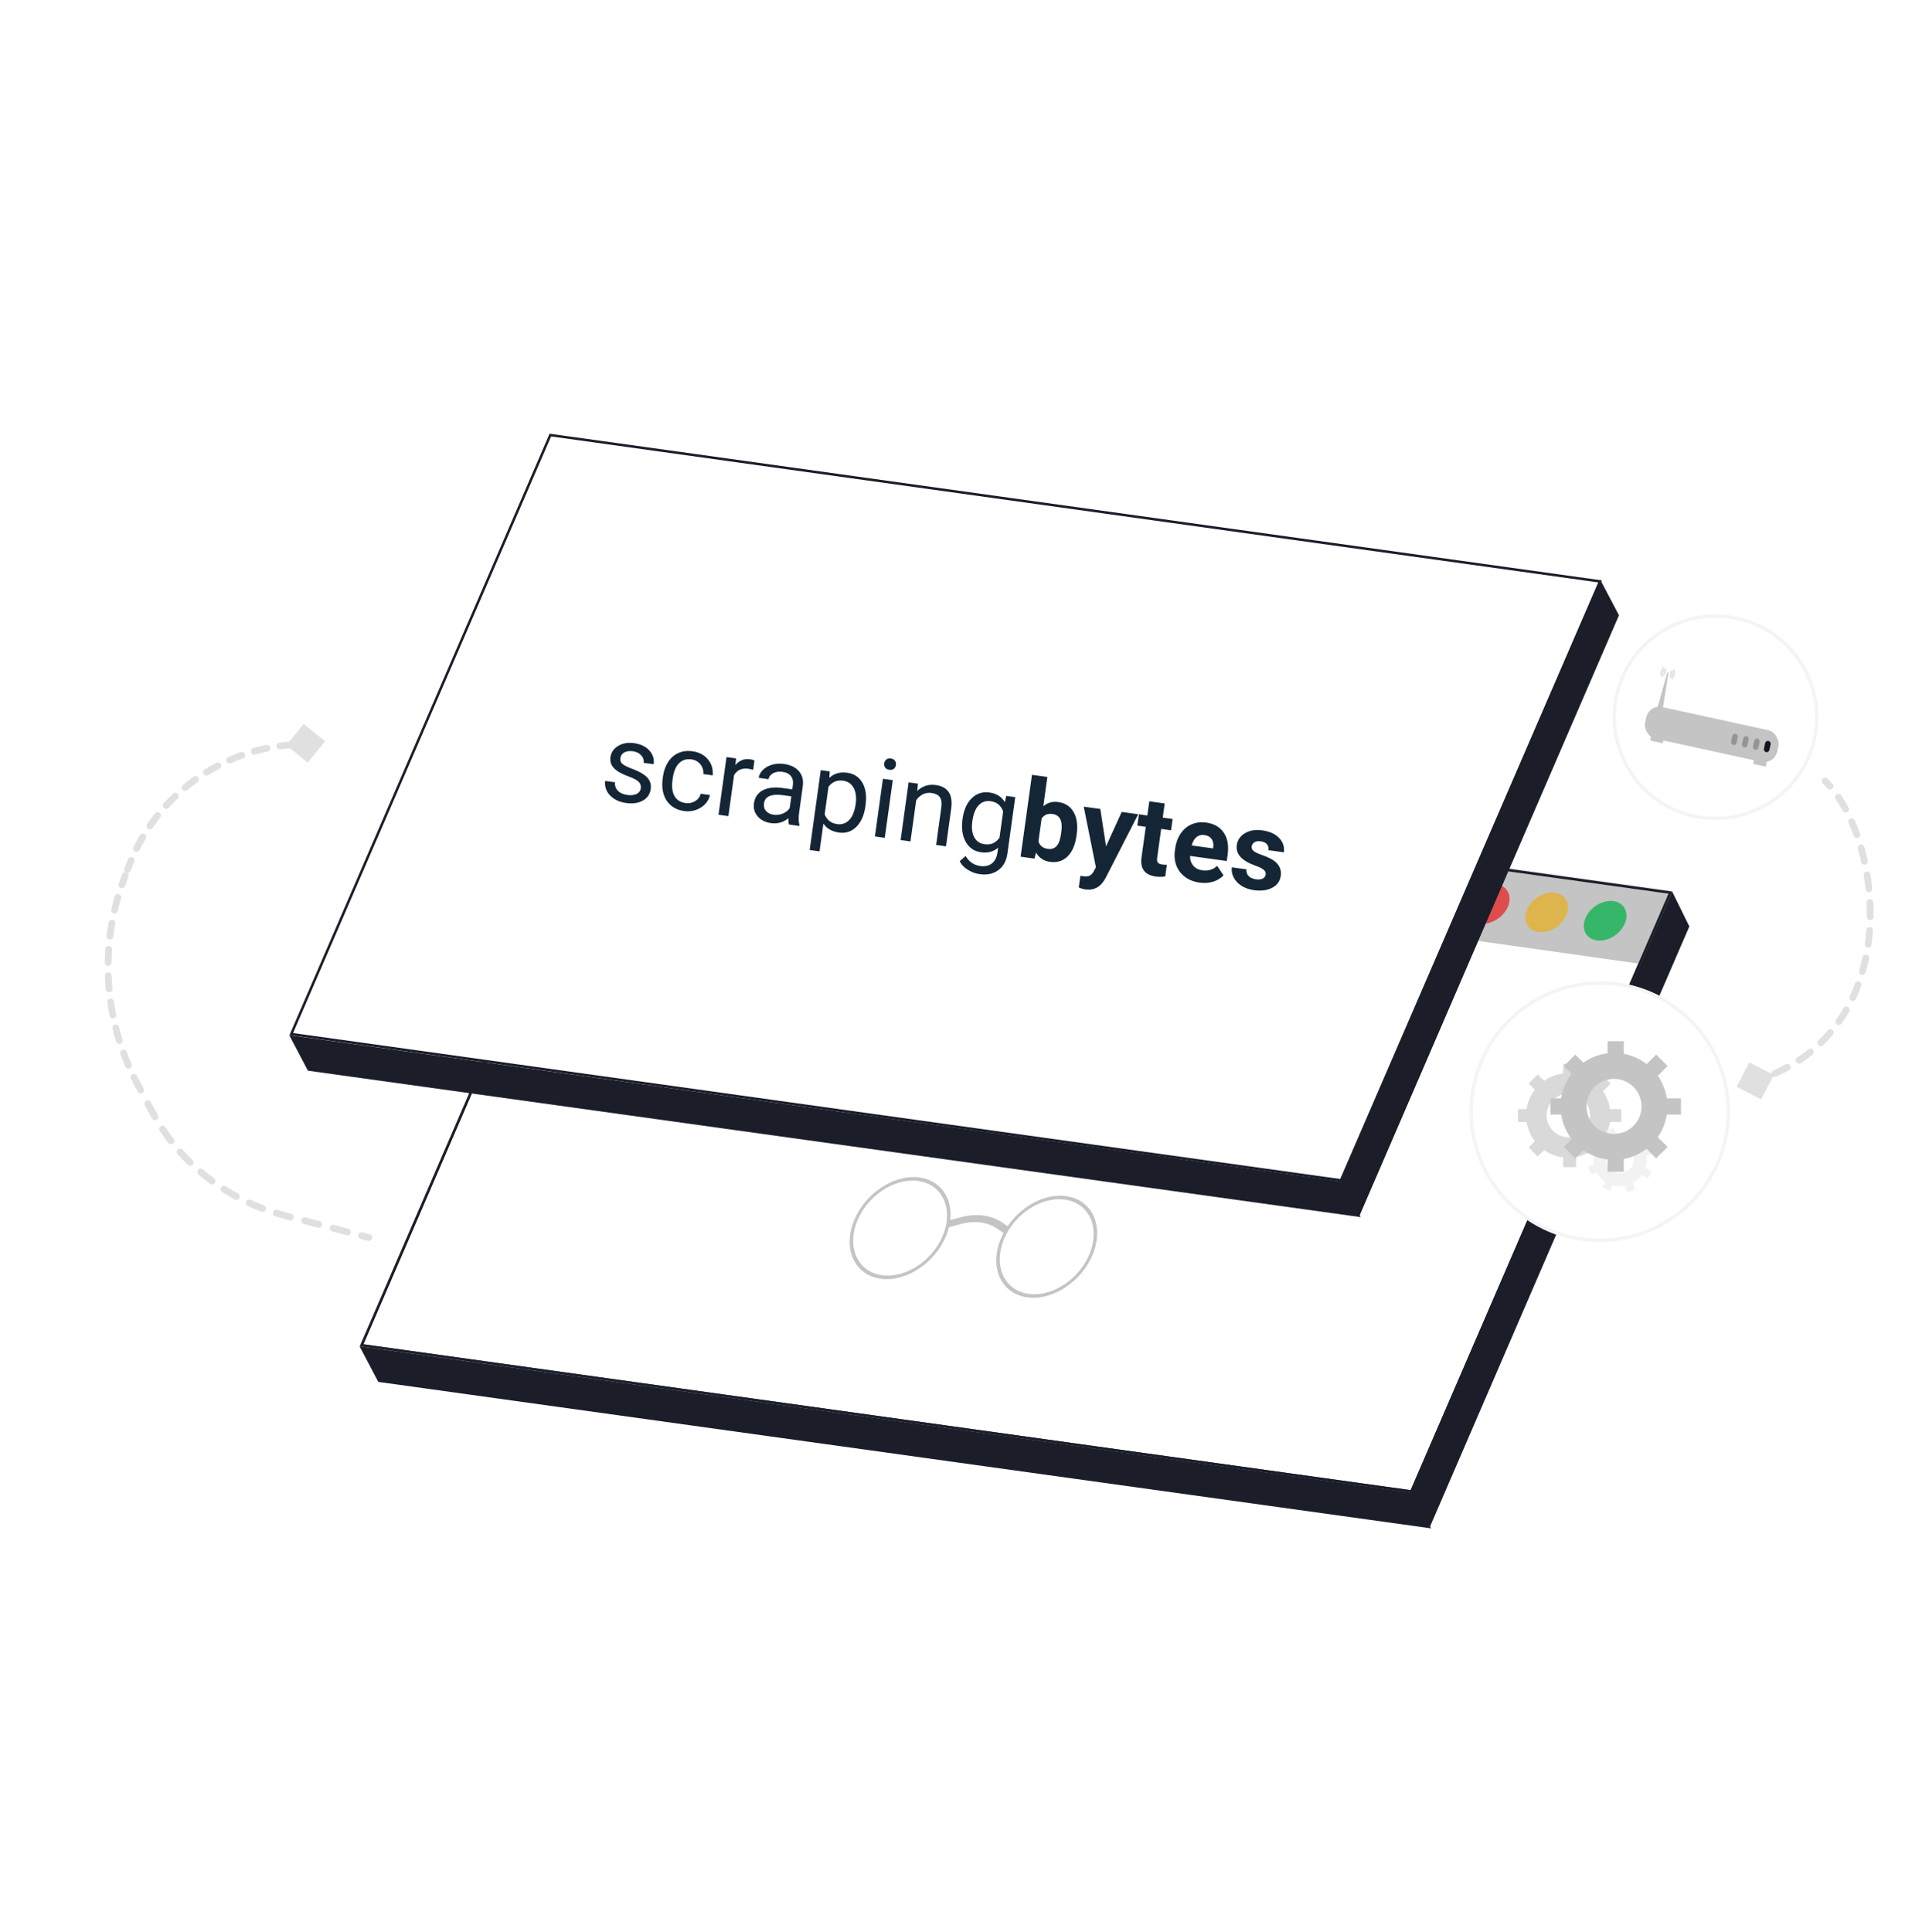 <svg width="572" height="573" viewBox="0 0 572 573" fill="none" xmlns="http://www.w3.org/2000/svg">
<g filter="url(#filter0_d)">
<circle cx="508.692" cy="212.684" r="30.516" transform="rotate(12.3 508.692 212.684)" fill="white"/>
<circle cx="508.692" cy="212.684" r="30.016" transform="rotate(12.3 508.692 212.684)" stroke="#F4F4F4"/>
</g>
<rect x="489.005" y="208.826" width="40.113" height="9.605" rx="4" transform="rotate(12.3 489.005 208.826)" fill="#C4C4C4"/>
<path fill-rule="evenodd" clip-rule="evenodd" d="M493.341 219.023L489.631 218.214L489.33 219.594L493.04 220.403L493.341 219.023ZM523.893 225.973L520.182 225.164L519.881 226.544L523.592 227.353L523.893 225.973Z" fill="#C4C4C4"/>
<rect x="513.853" y="217.424" width="1.661" height="3.39" rx="0.831" transform="rotate(12.3 513.853 217.424)" fill="#959595"/>
<rect x="517.1" y="218.132" width="1.661" height="3.39" rx="0.831" transform="rotate(12.3 517.1 218.132)" fill="#959595"/>
<rect x="520.347" y="218.839" width="1.661" height="3.39" rx="0.831" transform="rotate(12.3 520.347 218.839)" fill="#959595"/>
<rect x="523.594" y="219.547" width="1.661" height="3.39" rx="0.831" transform="rotate(12.3 523.594 219.547)" fill="#12141D"/>
<path d="M494.387 199.471C494.413 199.381 494.503 199.327 494.595 199.347V199.347C494.686 199.366 494.746 199.454 494.731 199.546L492.999 210.564L491.376 210.21L494.387 199.471Z" fill="#C4C4C4"/>
<path d="M493.903 198.618V198.618C493.634 199.126 493.509 199.699 493.542 200.274V200.274" stroke="#C4C4C4" stroke-width="0.2"/>
<path d="M493.732 198.291V198.291C493.056 198.812 492.853 199.744 493.25 200.499V200.499" stroke="#C4C4C4" stroke-width="0.2"/>
<path d="M493.328 197.914V197.914C492.585 198.626 492.347 199.717 492.726 200.674V200.674" stroke="#C4C4C4" stroke-width="0.2"/>
<path d="M495.527 198.972V198.972C495.56 199.546 495.436 200.119 495.166 200.628V200.628" stroke="#C4C4C4" stroke-width="0.2"/>
<path d="M495.819 198.746V198.746C496.216 199.501 496.013 200.433 495.337 200.954V200.954" stroke="#C4C4C4" stroke-width="0.2"/>
<path d="M496.343 198.571V198.571C496.722 199.528 496.484 200.619 495.741 201.331V201.331" stroke="#C4C4C4" stroke-width="0.2"/>
<rect x="-0.53" y="0.298" width="314.41" height="193.49" transform="matrix(-0.99 -0.138 -0.397 0.918 494.913 264.342)" fill="white" stroke="#1B1D29" stroke-width="0.765"/>
<mask id="mask0" mask-type="alpha" maskUnits="userSpaceOnUse" x="106" y="220" width="390" height="223">
<rect width="315.174" height="194.255" transform="matrix(-0.99 -0.138 -0.397 0.918 495.85 264.391)" fill="white"/>
</mask>
<g mask="url(#mask0)">
<rect width="332.671" height="27" transform="matrix(0.99 0.14 -0.646 0.763 178.684 219.24)" fill="#C4C4C4"/>
<path d="M107.177 398.975L183.918 221.385L495.3 264.701L418.56 442.291L107.177 398.975Z" stroke="#1B1D29" stroke-width="0.765"/>
<path fill-rule="evenodd" clip-rule="evenodd" d="M350.142 293.514C351.73 289.276 349.03 285.793 344.823 286.652L325.666 290.561L295.809 279.191C292.551 277.951 288.12 280.474 286.645 284.41L273.422 319.712C272.564 322.002 273.58 324.076 275.69 324.345L331.913 331.492C334.024 331.761 336.43 330.122 337.288 327.832L350.142 293.514ZM348.932 343.929C349.878 341.402 348.757 339.113 346.428 338.817L257.257 327.48C254.928 327.184 252.272 328.993 251.326 331.52C250.379 334.048 251.5 336.337 253.829 336.633L343 347.969C345.329 348.265 347.985 346.456 348.932 343.929ZM316.006 354.681C323.656 355.653 327.337 363.171 324.228 371.472C321.119 379.773 312.396 385.714 304.746 384.742C297.096 383.769 293.414 376.251 296.524 367.95C296.826 367.143 297.181 366.358 297.584 365.6L295.647 364.302C292.786 362.385 288.975 361.9 285.003 362.949L281.396 363.901C281.23 364.575 281.019 365.258 280.761 365.946C277.652 374.247 268.929 380.188 261.279 379.216C253.628 378.243 249.947 370.725 253.057 362.424C256.166 354.123 264.888 348.182 272.539 349.155C278.882 349.961 282.496 355.268 281.774 361.789L285.014 360.933C289.516 359.745 293.835 360.294 297.078 362.467L298.785 363.611C302.826 357.687 309.771 353.888 316.006 354.681ZM323.273 371.351C326.168 363.622 322.74 356.623 315.617 355.717C309.639 354.957 302.955 358.733 299.251 364.537L298.901 365.086L298.905 365.089L298.676 365.498C298.214 366.322 297.812 367.182 297.479 368.072C294.584 375.8 298.011 382.799 305.134 383.705C312.257 384.61 320.378 379.079 323.273 371.351ZM280.677 362.509C281.623 356.185 278.234 350.965 272.15 350.192C265.028 349.286 256.907 354.817 254.012 362.546C251.117 370.274 254.544 377.273 261.667 378.179C268.79 379.084 276.911 373.553 279.806 365.825C280.096 365.05 280.323 364.282 280.488 363.528L280.58 363.11L280.587 363.108L280.677 362.509Z" fill="#C4C4C4"/>
<circle r="5.887" transform="matrix(-0.924 -0.272 -0.549 0.961 441.291 268.054)" fill="#DE4C4C"/>
<circle r="5.887" transform="matrix(-0.924 -0.272 -0.549 0.961 458.629 270.551)" fill="#DEB54C"/>
<circle r="5.887" transform="matrix(-0.924 -0.272 -0.549 0.961 475.966 273.049)" fill="#35B668"/>
</g>
<path d="M418.347 442.513L495.845 264.386L500.932 274.738L423.888 453.052L418.347 442.513Z" fill="#1B1D29"/>
<path d="M106.631 399.247L418.813 442.677L424.353 453.217L112.174 409.79L106.631 399.247Z" fill="#1B1D29"/>
<g filter="url(#filter1_d)">
<rect x="-0.53" y="0.298" width="314.41" height="193.49" transform="matrix(-0.99 -0.138 -0.397 0.918 459.047 163.056)" fill="white" stroke="#1B1D29" stroke-width="0.765"/>
<mask id="mask1" mask-type="alpha" maskUnits="userSpaceOnUse" x="70" y="119" width="390" height="223">
<rect width="315.174" height="194.255" transform="matrix(-0.99 -0.138 -0.397 0.918 459.985 163.105)" fill="white"/>
</mask>
<g mask="url(#mask1)">
<path d="M175.006 224.783C175.116 223.993 174.901 223.34 174.36 222.824C173.831 222.3 172.846 221.776 171.404 221.254C169.972 220.733 168.85 220.19 168.037 219.626C167.234 219.064 166.664 218.448 166.328 217.778C166.002 217.11 165.897 216.354 166.014 215.511C166.209 214.109 166.963 213.006 168.278 212.2C169.604 211.396 171.189 211.122 173.033 211.378C174.972 211.647 176.473 212.365 177.535 213.533C178.608 214.703 179.036 216.067 178.82 217.627L175.879 217.219C175.991 216.418 175.744 215.68 175.139 215.005C174.545 214.332 173.732 213.924 172.699 213.78C171.635 213.633 170.77 213.749 170.105 214.129C169.44 214.51 169.056 215.074 168.952 215.822C168.854 216.528 169.059 217.099 169.568 217.535C170.077 217.971 171.036 218.453 172.444 218.982C173.864 219.512 174.995 220.066 175.839 220.645C176.682 221.224 177.275 221.865 177.618 222.568C177.973 223.261 178.087 224.067 177.959 224.984C177.747 226.512 176.966 227.655 175.614 228.412C174.265 229.159 172.615 229.398 170.665 229.127C169.295 228.937 168.117 228.526 167.131 227.895C166.144 227.264 165.411 226.475 164.93 225.527C164.461 224.571 164.297 223.586 164.437 222.575L167.362 222.981C167.278 223.968 167.56 224.802 168.207 225.483C168.865 226.154 169.795 226.573 170.997 226.74C172.103 226.894 173.019 226.795 173.745 226.445C174.482 226.085 174.903 225.531 175.006 224.783ZM188.259 229.136C189.302 229.281 190.257 229.092 191.125 228.568C191.993 228.044 192.534 227.313 192.75 226.376L195.517 226.76C195.328 227.733 194.861 228.619 194.117 229.418C193.372 230.217 192.441 230.807 191.325 231.189C190.219 231.573 189.086 231.684 187.927 231.523C185.598 231.2 183.851 230.168 182.686 228.427C181.532 226.677 181.143 224.453 181.517 221.756L181.585 221.266C181.816 219.601 182.328 218.162 183.119 216.951C183.91 215.74 184.924 214.855 186.162 214.296C187.41 213.739 188.814 213.569 190.374 213.785C192.292 214.051 193.803 214.847 194.908 216.171C196.024 217.497 196.497 219.082 196.326 220.927L193.56 220.543C193.629 219.425 193.334 218.46 192.673 217.649C192.024 216.828 191.147 216.341 190.04 216.188C188.554 215.982 187.326 216.359 186.354 217.32C185.395 218.271 184.775 219.759 184.494 221.782L184.417 222.335C184.144 224.306 184.339 225.88 185.003 227.057C185.666 228.234 186.752 228.927 188.259 229.136ZM208.334 219.275C207.901 219.14 207.427 219.037 206.911 218.965C204.993 218.699 203.578 219.335 202.666 220.873L200.981 233.013L198.056 232.607L200.431 215.503L203.276 215.899L203.049 217.881C204.22 216.486 205.686 215.911 207.446 216.155C208.015 216.234 208.437 216.368 208.711 216.556L208.334 219.275ZM218.954 235.508C218.832 235.148 218.778 234.528 218.793 233.649C217.238 234.873 215.517 235.353 213.63 235.092C211.944 234.857 210.624 234.191 209.67 233.092C208.729 231.983 208.359 230.697 208.563 229.232C208.81 227.451 209.676 226.164 211.161 225.371C212.658 224.57 214.634 224.339 217.09 224.68L219.935 225.075L220.122 223.731C220.263 222.709 220.07 221.855 219.543 221.17C219.016 220.474 218.158 220.043 216.967 219.878C215.924 219.733 215.012 219.875 214.233 220.304C213.454 220.733 213.012 221.321 212.908 222.069L209.968 221.661C210.087 220.808 210.501 220.027 211.212 219.32C211.934 218.604 212.844 218.086 213.941 217.766C215.049 217.447 216.224 217.374 217.468 217.546C219.438 217.82 220.913 218.53 221.893 219.675C222.874 220.81 223.266 222.245 223.068 223.979L221.975 231.851C221.757 233.422 221.784 234.698 222.056 235.681L222.021 235.934L218.954 235.508ZM214.41 232.606C215.327 232.733 216.23 232.617 217.117 232.257C218.005 231.896 218.686 231.363 219.16 230.655L219.648 227.146L217.355 226.828C213.772 226.33 211.835 227.13 211.544 229.227C211.417 230.144 211.623 230.903 212.163 231.504C212.702 232.105 213.451 232.473 214.41 232.606ZM241.613 230.131C241.252 232.734 240.365 234.748 238.953 236.174C237.542 237.6 235.819 238.172 233.785 237.889C231.709 237.601 230.167 236.716 229.159 235.233L228.015 243.469L225.091 243.063L228.378 219.383L231.05 219.754L230.929 221.671C232.324 220.361 234.081 219.853 236.2 220.147C238.255 220.432 239.77 221.432 240.746 223.146C241.732 224.862 242.034 227.101 241.65 229.862L241.613 230.131ZM238.735 229.393C239.002 227.464 238.803 225.884 238.136 224.653C237.469 223.422 236.419 222.707 234.986 222.508C233.215 222.262 231.778 222.863 230.675 224.31L229.541 232.483C230.199 234.164 231.429 235.129 233.231 235.38C234.633 235.574 235.821 235.175 236.797 234.183C237.784 233.181 238.43 231.585 238.735 229.393ZM247.36 239.452L244.436 239.046L246.81 221.942L249.734 222.348L247.36 239.452ZM247.203 217.372C247.269 216.898 247.466 216.518 247.796 216.23C248.137 215.945 248.591 215.841 249.161 215.92C249.73 215.999 250.139 216.223 250.389 216.59C250.638 216.958 250.73 217.379 250.665 217.853C250.599 218.327 250.396 218.702 250.057 218.977C249.718 219.252 249.264 219.35 248.695 219.271C248.126 219.192 247.716 218.974 247.465 218.617C247.224 218.262 247.137 217.847 247.203 217.372ZM257.196 223.384L256.992 225.547C258.527 224.084 260.348 223.499 262.456 223.792C266.071 224.294 267.611 226.586 267.076 230.669L265.507 241.971L262.583 241.565L264.154 230.247C264.314 229.013 264.156 228.061 263.68 227.394C263.214 226.728 262.396 226.313 261.226 226.151C260.278 226.019 259.41 226.157 258.623 226.563C257.836 226.969 257.186 227.556 256.671 228.322L254.979 240.51L252.055 240.104L254.429 223L257.196 223.384ZM270.429 233.793C270.799 231.126 271.709 229.094 273.16 227.695C274.613 226.285 276.356 225.722 278.39 226.004C280.476 226.294 282.002 227.257 282.967 228.895L283.373 227.018L286.044 227.389L283.727 244.082C283.42 246.295 282.519 247.947 281.025 249.04C279.541 250.133 277.692 250.527 275.479 250.219C274.246 250.048 273.076 249.617 271.969 248.926C270.862 248.236 270.061 247.389 269.567 246.386L271.328 244.842C272.367 246.565 273.793 247.552 275.605 247.804C277.028 248.001 278.19 247.755 279.092 247.063C280.004 246.374 280.561 245.302 280.762 243.847L280.967 242.377C279.61 243.564 277.919 244.017 275.896 243.736C273.894 243.458 272.383 242.426 271.363 240.641C270.354 238.858 270.042 236.575 270.429 233.793ZM273.323 234.533C273.055 236.461 273.24 238.034 273.876 239.25C274.515 240.456 275.545 241.157 276.968 241.355C278.812 241.611 280.282 240.961 281.379 239.405L282.463 231.596C281.794 229.839 280.564 228.835 278.772 228.587C277.35 228.389 276.161 228.788 275.207 229.783C274.252 230.779 273.624 232.362 273.323 234.533ZM304.215 238.789C303.835 241.529 302.953 243.587 301.569 244.963C300.188 246.329 298.448 246.866 296.351 246.575C294.496 246.318 293.114 245.401 292.205 243.825L291.747 245.614L287.637 245.043L291.008 220.763L295.577 221.397L294.367 230.107C295.592 229.021 297.064 228.596 298.782 228.835C300.868 229.125 302.395 230.121 303.361 231.823C304.34 233.516 304.636 235.754 304.25 238.536L304.215 238.789ZM299.693 237.823C299.933 236.095 299.834 234.797 299.395 233.931C298.958 233.054 298.197 232.54 297.112 232.389C295.658 232.188 294.574 232.644 293.86 233.759L292.923 240.509C293.315 241.787 294.243 242.529 295.708 242.732C297.184 242.937 298.254 242.344 298.92 240.954C299.238 240.289 299.495 239.246 299.693 237.823ZM312.973 241.971L317.612 231.771L322.512 232.452L312.893 251.256L312.388 252.105C311.056 254.197 309.215 255.08 306.865 254.754C306.201 254.661 305.54 254.468 304.883 254.172L305.364 250.711L306.057 250.823C306.921 250.943 307.582 250.9 308.04 250.695C308.509 250.492 308.907 250.101 309.234 249.524L309.967 248.192L306.357 230.209L311.273 230.891L312.973 241.971ZM330.367 229.256L329.784 233.461L332.708 233.867L332.243 237.218L329.318 236.812L328.133 245.348C328.046 245.981 328.104 246.451 328.308 246.758C328.513 247.066 328.957 247.267 329.642 247.362C330.148 247.433 330.601 247.458 331.001 247.438L330.521 250.9C329.587 251.05 328.646 251.059 327.697 250.927C324.494 250.482 323.085 248.638 323.471 245.394L324.75 236.178L322.252 235.831L322.718 232.48L325.215 232.827L325.799 228.622L330.367 229.256ZM340.707 252.733C338.199 252.385 336.261 251.332 334.894 249.574C333.537 247.817 333.037 245.658 333.392 243.098L333.454 242.655C333.692 240.937 334.237 239.45 335.088 238.193C335.941 236.926 337.024 236.013 338.336 235.454C339.661 234.886 341.103 234.71 342.663 234.927C345.003 235.252 346.739 236.245 347.873 237.906C349.017 239.568 349.401 241.754 349.025 244.462L348.766 246.327L337.875 244.815C337.867 245.953 338.185 246.91 338.829 247.687C339.484 248.465 340.38 248.934 341.518 249.092C343.278 249.336 344.742 248.889 345.91 247.752L347.805 250.577C346.986 251.451 345.953 252.081 344.707 252.467C343.463 252.842 342.129 252.931 340.707 252.733ZM342.134 238.624C341.228 238.498 340.447 238.701 339.794 239.233C339.15 239.767 338.67 240.592 338.354 241.708L344.709 242.59L344.759 242.227C344.879 241.212 344.713 240.394 344.262 239.773C343.813 239.141 343.103 238.758 342.134 238.624ZM360.313 250.315C360.39 249.757 360.172 249.28 359.657 248.887C359.154 248.484 358.309 248.071 357.122 247.649C353.173 246.23 351.379 244.22 351.74 241.617C351.951 240.099 352.753 238.922 354.148 238.084C355.554 237.237 357.275 236.955 359.308 237.238C361.479 237.539 363.142 238.291 364.296 239.493C365.461 240.697 365.93 242.115 365.703 243.749L361.135 243.114C361.226 242.461 361.09 241.894 360.727 241.414C360.365 240.924 359.736 240.616 358.841 240.492C358.071 240.385 357.452 240.476 356.982 240.765C356.512 241.055 356.24 241.468 356.165 242.005C356.095 242.511 356.275 242.955 356.705 243.337C357.148 243.71 357.922 244.091 359.028 244.481C360.135 244.861 361.059 245.247 361.8 245.639C364.09 246.86 365.084 248.561 364.781 250.742C364.564 252.302 363.72 253.473 362.247 254.257C360.775 255.03 358.98 255.27 356.862 254.976C355.429 254.777 354.189 254.347 353.142 253.686C352.107 253.016 351.335 252.194 350.826 251.221C350.318 250.238 350.135 249.23 350.279 248.197L354.61 248.798C354.54 249.616 354.754 250.279 355.252 250.789C355.751 251.298 356.469 251.618 357.407 251.748C358.281 251.87 358.963 251.798 359.451 251.533C359.951 251.258 360.238 250.853 360.313 250.315Z" fill="#142636"/>
</g>
<path d="M382.481 341.228L459.522 162.915L465.066 173.453L388.022 351.766L382.481 341.228Z" fill="#1B1D29"/>
<path d="M70.765 297.961L382.948 341.391L388.488 351.931L76.308 308.504L70.765 297.961Z" fill="#1B1D29"/>
</g>
<g filter="url(#filter2_d)">
<g filter="url(#filter3_d)">
<circle cx="472.376" cy="327.664" r="38.645" fill="white"/>
<circle cx="472.376" cy="327.664" r="38.145" stroke="#F4F4F4"/>
</g>
<path fill-rule="evenodd" clip-rule="evenodd" d="M463.048 341.299C469.967 341.299 475.576 335.69 475.576 328.771C475.576 321.852 469.967 316.243 463.048 316.243C456.129 316.243 450.52 321.852 450.52 328.771C450.52 335.69 456.129 341.299 463.048 341.299ZM463.048 335.225C466.612 335.225 469.502 332.335 469.502 328.771C469.502 325.207 466.612 322.317 463.048 322.317C459.484 322.317 456.594 325.207 456.594 328.771C456.594 332.335 459.484 335.225 463.048 335.225Z" fill="#D9D9D9"/>
<path d="M465.342 344.092H461.545V336.988C462.033 337.077 462.535 337.123 463.048 337.123C463.844 337.123 464.613 337.012 465.342 336.804V344.092Z" fill="#D9D9D9"/>
<path d="M467.689 335.716L472.924 340.951L475.608 338.267L470.285 332.944C469.643 334.055 468.752 335.004 467.689 335.716Z" fill="#D9D9D9"/>
<path d="M471.18 330.685H478.749V326.889H471.187C471.327 327.494 471.4 328.124 471.4 328.771C471.4 329.43 471.324 330.07 471.18 330.685Z" fill="#D9D9D9"/>
<path d="M470.296 324.619L475.608 319.307L472.924 316.622L467.708 321.838C468.769 322.553 469.657 323.505 470.296 324.619Z" fill="#D9D9D9"/>
<path d="M465.342 320.738C464.613 320.53 463.844 320.419 463.048 320.419C462.535 320.419 462.033 320.465 461.545 320.554V313.482H465.342V320.738Z" fill="#D9D9D9"/>
<path d="M458.875 321.534L453.964 316.622L451.279 319.307L456.103 324.13C456.815 323.067 457.764 322.176 458.875 321.534Z" fill="#D9D9D9"/>
<path d="M454.909 326.889H448.139V330.685H454.916C454.772 330.07 454.696 329.43 454.696 328.771C454.696 328.124 454.77 327.494 454.909 326.889Z" fill="#D9D9D9"/>
<path d="M456.115 333.431L451.279 338.267L453.964 340.951L458.896 336.019C457.782 335.38 456.83 334.492 456.115 333.431Z" fill="#D9D9D9"/>
<path fill-rule="evenodd" clip-rule="evenodd" d="M474.804 348.971C478.723 350.919 483.479 349.321 485.427 345.402C487.375 341.483 485.777 336.727 481.858 334.779C477.939 332.831 473.183 334.429 471.235 338.348C469.287 342.267 470.884 347.023 474.804 348.971ZM476.514 345.531C478.533 346.534 480.983 345.711 481.986 343.692C482.99 341.673 482.167 339.223 480.148 338.219C478.129 337.216 475.679 338.039 474.675 340.058C473.672 342.077 474.495 344.527 476.514 345.531Z" fill="#F2F2F2"/>
<path d="M475.317 351.199L473.166 350.13L475.166 346.106C475.417 346.294 475.689 346.461 475.979 346.606C476.43 346.83 476.897 346.983 477.368 347.071L475.317 351.199Z" fill="#F2F2F2"/>
<path d="M479.004 347.115L480.495 351.555L482.772 350.79L481.255 346.276C480.578 346.725 479.807 347.012 479.004 347.115Z" fill="#F2F2F2"/>
<path d="M482.398 345.249L486.685 347.38L487.754 345.229L483.471 343.1C483.38 343.482 483.244 343.86 483.062 344.227C482.876 344.6 482.653 344.941 482.398 345.249Z" fill="#F2F2F2"/>
<path d="M483.606 341.564L488.11 340.051L487.345 337.774L482.922 339.26C483.322 339.964 483.557 340.753 483.606 341.564Z" fill="#F2F2F2"/>
<path d="M481.892 337.971C481.537 337.648 481.133 337.368 480.682 337.144C480.392 337 480.094 336.885 479.793 336.797L481.784 332.792L483.935 333.861L481.892 337.971Z" fill="#F2F2F2"/>
<path d="M478.005 336.601L476.606 332.436L474.329 333.201L475.703 337.291C476.406 336.889 477.195 336.652 478.005 336.601Z" fill="#F2F2F2"/>
<path d="M474.251 338.517L470.416 336.611L469.347 338.761L473.186 340.67C473.277 340.281 473.415 339.897 473.6 339.523C473.782 339.157 474.001 338.821 474.251 338.517Z" fill="#F2F2F2"/>
<path d="M473.092 342.562L468.991 343.94L469.756 346.216L473.938 344.811C473.487 344.136 473.198 343.365 473.092 342.562Z" fill="#F2F2F2"/>
<g filter="url(#filter4_d)">
<path fill-rule="evenodd" clip-rule="evenodd" d="M476.595 341.942C485.348 341.942 492.444 334.847 492.444 326.093C492.444 317.34 485.348 310.244 476.595 310.244C467.841 310.244 460.746 317.34 460.746 326.093C460.746 334.847 467.841 341.942 476.595 341.942ZM476.595 334.258C481.104 334.258 484.759 330.603 484.759 326.093C484.759 321.584 481.104 317.929 476.595 317.929C472.085 317.929 468.43 321.584 468.43 326.093C468.43 330.603 472.085 334.258 476.595 334.258Z" fill="#C4C4C4"/>
<path d="M479.496 345.475H474.694V336.489C475.31 336.601 475.946 336.659 476.595 336.659C477.601 336.659 478.574 336.519 479.496 336.256V345.475Z" fill="#C4C4C4"/>
<path d="M482.465 334.88L489.088 341.502L492.484 338.106L485.75 331.372C484.937 332.778 483.81 333.979 482.465 334.88Z" fill="#C4C4C4"/>
<path d="M486.882 328.515H496.457V323.712H486.891C487.067 324.477 487.161 325.275 487.161 326.093C487.161 326.927 487.064 327.737 486.882 328.515Z" fill="#C4C4C4"/>
<path d="M485.764 320.84L492.484 314.121L489.088 310.725L482.489 317.323C483.832 318.227 484.956 319.432 485.764 320.84Z" fill="#C4C4C4"/>
<path d="M479.496 315.931C478.574 315.668 477.601 315.527 476.595 315.527C475.946 315.527 475.31 315.586 474.694 315.698V311.225V306.752H479.496V315.931Z" fill="#C4C4C4"/>
<path d="M471.316 316.938L465.102 310.725L461.706 314.121L467.808 320.223C468.709 318.878 469.91 317.751 471.316 316.938Z" fill="#C4C4C4"/>
<path d="M466.298 323.712H457.733V328.515H466.307C466.125 327.737 466.029 326.927 466.029 326.093C466.029 325.275 466.122 324.477 466.298 323.712Z" fill="#C4C4C4"/>
<path d="M467.824 331.988L461.706 338.106L465.102 341.502L471.341 335.263C469.933 334.454 468.729 333.331 467.824 331.988Z" fill="#C4C4C4"/>
</g>
</g>
<path d="M541.944 230.925C541.55 230.537 540.917 230.542 540.53 230.936C540.142 231.33 540.147 231.963 540.541 232.35L541.944 230.925ZM514.972 322.259L522.214 326.03L525.985 318.788L518.743 315.017L514.972 322.259ZM522.793 320.803C523.313 320.618 523.585 320.046 523.4 319.526C523.215 319.005 522.644 318.733 522.123 318.918L522.793 320.803ZM525.881 317.422C525.377 317.645 525.149 318.236 525.373 318.741C525.597 319.246 526.188 319.474 526.692 319.25L525.881 317.422ZM530.463 317.391C530.947 317.126 531.126 316.519 530.861 316.034C530.597 315.549 529.989 315.371 529.505 315.635L530.463 317.391ZM532.959 313.552C532.5 313.858 532.374 314.478 532.68 314.938C532.986 315.398 533.607 315.523 534.067 315.218L532.959 313.552ZM537.465 312.73C537.896 312.383 537.964 311.754 537.618 311.324C537.271 310.893 536.642 310.825 536.212 311.172L537.465 312.73ZM539.228 308.504C538.832 308.888 538.823 309.522 539.208 309.918C539.592 310.314 540.226 310.323 540.622 309.938L539.228 308.504ZM543.502 306.862C543.861 306.442 543.81 305.811 543.39 305.453C542.969 305.094 542.338 305.145 541.98 305.565L543.502 306.862ZM544.447 302.38C544.13 302.832 544.238 303.456 544.69 303.774C545.142 304.091 545.766 303.983 546.083 303.531L544.447 302.38ZM548.35 299.976C548.625 299.498 548.461 298.886 547.983 298.611C547.504 298.335 546.893 298.499 546.617 298.978L548.35 299.976ZM548.479 295.395C548.246 295.895 548.462 296.49 548.963 296.724C549.463 296.958 550.058 296.741 550.292 296.241L548.479 295.395ZM551.912 292.36C552.104 291.842 551.84 291.267 551.322 291.075C550.804 290.883 550.229 291.147 550.037 291.665L551.912 292.36ZM551.296 287.818C551.144 288.349 551.452 288.903 551.983 289.055C552.514 289.206 553.067 288.899 553.219 288.368L551.296 287.818ZM554.224 284.294C554.338 283.753 553.991 283.223 553.451 283.11C552.91 282.997 552.38 283.343 552.267 283.884L554.224 284.294ZM552.961 279.887C552.885 280.434 553.267 280.939 553.814 281.015C554.361 281.091 554.866 280.71 554.942 280.163L552.961 279.887ZM555.386 275.997C555.427 275.446 555.013 274.966 554.463 274.925C553.912 274.884 553.432 275.298 553.391 275.848L555.386 275.997ZM553.568 271.788C553.56 272.34 554.002 272.794 554.554 272.801C555.107 272.808 555.56 272.366 555.567 271.814L553.568 271.788ZM555.498 267.631C555.472 267.079 555.005 266.652 554.453 266.678C553.901 266.703 553.475 267.171 553.5 267.723L555.498 267.631ZM553.196 263.669C553.253 264.218 553.745 264.617 554.294 264.56C554.843 264.503 555.242 264.012 555.185 263.462L553.196 263.669ZM554.634 259.313C554.545 258.768 554.032 258.398 553.486 258.486C552.941 258.575 552.571 259.088 552.66 259.633L554.634 259.313ZM551.892 255.636C552.012 256.176 552.546 256.515 553.085 256.396C553.624 256.276 553.964 255.741 553.844 255.202L551.892 255.636ZM552.815 251.147C552.663 250.616 552.109 250.309 551.579 250.461C551.048 250.613 550.74 251.167 550.892 251.698L552.815 251.147ZM549.653 247.834C549.839 248.354 550.411 248.626 550.931 248.44C551.451 248.254 551.722 247.682 551.537 247.162L549.653 247.834ZM549.988 243.254C549.766 242.748 549.176 242.518 548.67 242.74C548.164 242.962 547.934 243.552 548.156 244.057L549.988 243.254ZM546.391 240.428C546.653 240.915 547.26 241.097 547.746 240.835C548.232 240.573 548.414 239.966 548.152 239.48L546.391 240.428ZM545.972 235.852C545.664 235.394 545.043 235.272 544.584 235.58C544.126 235.888 544.004 236.509 544.312 236.968L545.972 235.852ZM541.895 233.793C542.257 234.21 542.889 234.254 543.306 233.891C543.722 233.529 543.766 232.897 543.404 232.481L541.895 233.793ZM520.779 321.478C521.462 321.262 522.133 321.037 522.793 320.803L522.123 318.918C521.486 319.145 520.838 319.362 520.178 319.57L520.779 321.478ZM526.692 319.25C527.999 318.67 529.256 318.049 530.463 317.391L529.505 315.635C528.346 316.267 527.139 316.864 525.881 317.422L526.692 319.25ZM534.067 315.218C535.255 314.428 536.387 313.597 537.465 312.73L536.212 311.172C535.181 312.001 534.097 312.796 532.959 313.552L534.067 315.218ZM540.622 309.938C541.64 308.948 542.599 307.922 543.502 306.862L541.98 305.565C541.117 306.578 540.201 307.558 539.228 308.504L540.622 309.938ZM546.083 303.531C546.896 302.375 547.651 301.189 548.35 299.976L546.617 298.978C545.947 300.139 545.225 301.275 544.447 302.38L546.083 303.531ZM550.292 296.241C550.886 294.968 551.425 293.673 551.912 292.36L550.037 291.665C549.568 292.928 549.05 294.173 548.479 295.395L550.292 296.241ZM553.219 288.368C553.604 287.022 553.938 285.662 554.224 284.294L552.267 283.884C551.99 285.207 551.667 286.52 551.296 287.818L553.219 288.368ZM554.942 280.163C555.135 278.777 555.282 277.387 555.386 275.997L553.391 275.848C553.291 277.197 553.148 278.545 552.961 279.887L554.942 280.163ZM555.567 271.814C555.586 270.414 555.562 269.018 555.498 267.631L553.5 267.723C553.562 269.071 553.585 270.428 553.568 271.788L555.567 271.814ZM555.185 263.462C555.04 262.064 554.855 260.679 554.634 259.313L552.66 259.633C552.875 260.962 553.055 262.309 553.196 263.669L555.185 263.462ZM553.844 255.202C553.538 253.824 553.194 252.47 552.815 251.147L550.892 251.698C551.26 252.982 551.594 254.296 551.892 255.636L553.844 255.202ZM551.537 247.162C551.056 245.816 550.539 244.511 549.988 243.254L548.156 244.057C548.688 245.269 549.188 246.53 549.653 247.834L551.537 247.162ZM548.152 239.48C547.463 238.199 546.734 236.987 545.972 235.852L544.312 236.968C545.035 238.044 545.73 239.201 546.391 240.428L548.152 239.48ZM543.404 232.481C542.927 231.933 542.44 231.413 541.944 230.925L540.541 232.35C540.999 232.8 541.45 233.282 541.895 233.793L543.404 232.481Z" fill="#E0E0E0"/>
<path d="M109.091 367.948C109.625 368.088 110.172 367.769 110.313 367.235C110.453 366.701 110.134 366.154 109.599 366.014L109.091 367.948ZM96.395 219.824L90.07 214.661L84.907 220.986L91.232 226.149L96.395 219.824ZM38.153 256.954L37.218 256.601L38.153 256.954ZM84.922 220.985L84.822 219.99L84.922 220.985ZM83.974 360.317L83.72 361.284L83.974 360.317ZM44.905 329.314L45.789 328.847L44.905 329.314ZM40.619 321.203L39.735 321.67L40.619 321.203ZM89.118 219.555C88.569 219.611 88.168 220.101 88.224 220.651C88.279 221.2 88.77 221.601 89.32 221.545L89.118 219.555ZM86.455 221.835C87.004 221.779 87.405 221.289 87.349 220.739C87.294 220.19 86.803 219.789 86.254 219.845L86.455 221.835ZM82.859 220.222C82.312 220.297 81.928 220.801 82.003 221.348C82.077 221.895 82.581 222.279 83.129 222.204L82.859 220.222ZM79.37 222.849C79.91 222.737 80.258 222.208 80.146 221.667C80.033 221.126 79.504 220.779 78.963 220.891L79.37 222.849ZM75.123 221.828C74.592 221.977 74.282 222.529 74.431 223.061C74.581 223.593 75.133 223.903 75.665 223.753L75.123 221.828ZM72.031 224.912C72.552 224.726 72.822 224.154 72.636 223.634C72.45 223.114 71.878 222.843 71.358 223.029L72.031 224.912ZM67.685 224.489C67.179 224.71 66.949 225.3 67.17 225.806C67.392 226.312 67.982 226.542 68.487 226.32L67.685 224.489ZM65.05 227.971C65.539 227.715 65.728 227.111 65.472 226.622C65.216 226.132 64.611 225.943 64.122 226.2L65.05 227.971ZM60.686 228.153C60.216 228.443 60.069 229.059 60.359 229.529C60.648 229.999 61.264 230.146 61.735 229.857L60.686 228.153ZM58.558 231.967C59.007 231.645 59.111 231.021 58.789 230.572C58.468 230.122 57.843 230.019 57.394 230.34L58.558 231.967ZM54.261 232.75C53.835 233.101 53.775 233.732 54.127 234.157C54.478 234.583 55.109 234.643 55.535 234.292L54.261 232.75ZM52.68 236.82C53.08 236.44 53.097 235.807 52.716 235.407C52.336 235.006 51.703 234.99 51.303 235.37L52.68 236.82ZM48.532 238.189C48.159 238.596 48.187 239.229 48.594 239.602C49.001 239.975 49.634 239.948 50.007 239.541L48.532 238.189ZM47.529 242.44C47.873 242.008 47.802 241.378 47.37 241.034C46.938 240.69 46.308 240.762 45.964 241.194L47.529 242.44ZM43.611 244.369C43.297 244.824 43.412 245.446 43.867 245.76C44.322 246.073 44.945 245.958 45.258 245.503L43.611 244.369ZM43.205 248.717C43.486 248.242 43.328 247.629 42.853 247.348C42.377 247.067 41.764 247.224 41.483 247.7L43.205 248.717ZM39.592 251.171C39.345 251.665 39.545 252.265 40.039 252.513C40.533 252.76 41.133 252.56 41.381 252.066L39.592 251.171ZM39.792 255.534C40.005 255.024 39.764 254.438 39.254 254.226C38.744 254.013 38.159 254.254 37.946 254.764L39.792 255.534ZM36.88 257.498C36.685 258.015 36.946 258.592 37.463 258.786C37.98 258.981 38.556 258.72 38.751 258.203L36.88 257.498ZM38.075 259.996C38.27 259.48 38.009 258.903 37.492 258.708C36.976 258.513 36.399 258.774 36.204 259.291L38.075 259.996ZM35.191 262.053C35.01 262.575 35.286 263.145 35.808 263.326C36.33 263.507 36.9 263.23 37.081 262.709L35.191 262.053ZM35.912 266.389C36.065 265.858 35.759 265.304 35.228 265.151C34.698 264.998 34.144 265.304 33.99 265.834L35.912 266.389ZM32.991 269.673C32.866 270.211 33.201 270.749 33.739 270.874C34.277 270.999 34.814 270.664 34.939 270.126L32.991 269.673ZM34.166 273.909C34.262 273.365 33.899 272.846 33.355 272.75C32.812 272.654 32.293 273.016 32.197 273.56L34.166 273.909ZM31.609 277.484C31.541 278.032 31.931 278.531 32.479 278.598C33.027 278.665 33.526 278.276 33.594 277.728L31.609 277.484ZM33.224 281.571C33.263 281.02 32.847 280.543 32.296 280.504C31.745 280.466 31.267 280.882 31.229 281.433L33.224 281.571ZM31.059 285.396C31.05 285.948 31.49 286.403 32.042 286.412C32.594 286.421 33.05 285.981 33.059 285.429L31.059 285.396ZM33.097 289.29C33.077 288.738 32.613 288.307 32.061 288.327C31.509 288.347 31.078 288.811 31.098 289.363L33.097 289.29ZM31.348 293.322C31.397 293.872 31.883 294.278 32.433 294.229C32.983 294.18 33.389 293.694 33.34 293.144L31.348 293.322ZM33.785 296.979C33.707 296.433 33.201 296.053 32.654 296.131C32.107 296.21 31.727 296.716 31.806 297.263L33.785 296.979ZM32.471 301.174C32.578 301.716 33.104 302.068 33.646 301.961C34.188 301.854 34.541 301.328 34.433 300.786L32.471 301.174ZM35.282 304.553C35.146 304.018 34.602 303.694 34.067 303.829C33.532 303.965 33.207 304.509 33.343 305.044L35.282 304.553ZM34.418 308.863C34.582 309.39 35.142 309.685 35.669 309.521C36.197 309.358 36.492 308.797 36.328 308.27L34.418 308.863ZM37.57 311.926C37.379 311.408 36.803 311.143 36.285 311.335C35.767 311.526 35.502 312.101 35.694 312.619L37.57 311.926ZM37.166 316.303C37.385 316.81 37.973 317.044 38.48 316.826C38.988 316.607 39.222 316.019 39.003 315.512L37.166 316.303ZM40.624 319.016C40.379 318.521 39.779 318.319 39.284 318.564C38.789 318.809 38.587 319.409 38.832 319.904L40.624 319.016ZM40.807 323.698C41.065 324.186 41.67 324.373 42.158 324.115C42.646 323.857 42.833 323.252 42.575 322.763L40.807 323.698ZM44.718 326.819C44.46 326.331 43.855 326.144 43.366 326.402C42.878 326.66 42.691 327.265 42.949 327.753L44.718 326.819ZM45.069 331.685C45.344 332.164 45.955 332.33 46.434 332.055C46.913 331.781 47.079 331.17 46.804 330.69L45.069 331.685ZM49.021 334.266C48.714 333.807 48.093 333.684 47.634 333.991C47.175 334.298 47.052 334.919 47.359 335.378L49.021 334.266ZM49.898 338.905C50.236 339.342 50.864 339.422 51.301 339.084C51.738 338.746 51.818 338.118 51.48 337.681L49.898 338.905ZM54.168 340.918C53.8 340.505 53.168 340.469 52.756 340.836C52.343 341.203 52.307 341.835 52.674 342.248L54.168 340.918ZM55.674 345.391C56.069 345.778 56.702 345.77 57.089 345.376C57.475 344.981 57.468 344.348 57.073 343.961L55.674 345.391ZM60.181 346.798C59.76 346.44 59.129 346.491 58.771 346.911C58.413 347.332 58.464 347.963 58.884 348.321L60.181 346.798ZM62.288 351.022C62.732 351.35 63.358 351.256 63.687 350.812C64.015 350.368 63.921 349.742 63.477 349.413L62.288 351.022ZM66.945 351.796C66.479 351.499 65.861 351.636 65.564 352.101C65.267 352.567 65.404 353.185 65.87 353.482L66.945 351.796ZM69.613 355.69C70.098 355.954 70.706 355.774 70.969 355.289C71.233 354.804 71.054 354.197 70.569 353.933L69.613 355.69ZM74.332 355.815C73.83 355.585 73.236 355.806 73.006 356.308C72.776 356.81 72.997 357.404 73.499 357.634L74.332 355.815ZM77.511 359.305C78.028 359.5 78.605 359.239 78.799 358.722C78.994 358.205 78.733 357.628 78.216 357.434L77.511 359.305ZM82.202 358.78C81.673 358.622 81.115 358.922 80.957 359.451C80.798 359.98 81.099 360.537 81.627 360.696L82.202 358.78ZM85.834 361.84C86.368 361.98 86.915 361.661 87.055 361.126C87.196 360.592 86.876 360.046 86.342 359.905L85.834 361.84ZM90.571 361.016C90.037 360.876 89.49 361.195 89.35 361.729C89.209 362.263 89.529 362.81 90.063 362.95L90.571 361.016ZM94.291 364.061C94.826 364.201 95.372 363.882 95.513 363.348C95.653 362.814 95.334 362.267 94.799 362.127L94.291 364.061ZM99.028 363.237C98.494 363.097 97.947 363.416 97.807 363.95C97.666 364.484 97.986 365.031 98.52 365.172L99.028 363.237ZM102.748 366.282C103.283 366.422 103.829 366.103 103.97 365.569C104.11 365.035 103.791 364.488 103.257 364.348L102.748 366.282ZM107.485 365.458C106.951 365.318 106.404 365.637 106.264 366.172C106.124 366.706 106.443 367.253 106.977 367.393L107.485 365.458ZM90.55 219.41L89.118 219.555L89.32 221.545L90.752 221.4L90.55 219.41ZM86.254 219.845L84.822 219.99L85.023 221.98L86.455 221.835L86.254 219.845ZM84.822 219.99C84.164 220.056 83.51 220.134 82.859 220.222L83.129 222.204C83.757 222.119 84.388 222.044 85.023 221.98L84.822 219.99ZM78.963 220.891C77.668 221.16 76.388 221.472 75.123 221.828L75.665 223.753C76.884 223.41 78.12 223.108 79.37 222.849L78.963 220.891ZM71.358 223.029C70.114 223.474 68.889 223.961 67.685 224.489L68.487 226.32C69.65 225.811 70.832 225.341 72.031 224.912L71.358 223.029ZM64.122 226.2C62.953 226.812 61.807 227.463 60.686 228.153L61.735 229.857C62.816 229.191 63.922 228.562 65.05 227.971L64.122 226.2ZM57.394 230.34C56.322 231.107 55.277 231.911 54.261 232.75L55.535 234.292C56.515 233.482 57.524 232.707 58.558 231.967L57.394 230.34ZM51.303 235.37C50.348 236.277 49.424 237.217 48.532 238.189L50.007 239.541C50.867 238.602 51.759 237.695 52.68 236.82L51.303 235.37ZM45.964 241.194C45.145 242.222 44.36 243.281 43.611 244.369L45.258 245.503C45.981 244.454 46.738 243.432 47.529 242.44L45.964 241.194ZM41.483 247.7C40.815 248.831 40.184 249.988 39.592 251.171L41.381 252.066C41.952 250.925 42.561 249.808 43.205 248.717L41.483 247.7ZM37.946 254.764C37.694 255.371 37.45 255.983 37.218 256.601L39.089 257.307C39.314 256.71 39.548 256.119 39.792 255.534L37.946 254.764ZM37.218 256.601L36.88 257.498L38.751 258.203L39.089 257.307L37.218 256.601ZM36.204 259.291L35.866 260.188L37.738 260.893L38.075 259.996L36.204 259.291ZM35.866 260.188C35.633 260.807 35.408 261.429 35.191 262.053L37.081 262.709C37.291 262.101 37.51 261.496 37.738 260.893L35.866 260.188ZM33.99 265.834C33.623 267.108 33.29 268.388 32.991 269.673L34.939 270.126C35.23 268.874 35.554 267.628 35.912 266.389L33.99 265.834ZM32.197 273.56C31.966 274.864 31.77 276.173 31.609 277.484L33.594 277.728C33.751 276.452 33.941 275.178 34.166 273.909L32.197 273.56ZM31.229 281.433C31.137 282.753 31.081 284.074 31.059 285.396L33.059 285.429C33.08 284.143 33.135 282.856 33.224 281.571L31.229 281.433ZM31.098 289.363C31.147 290.685 31.23 292.005 31.348 293.322L33.34 293.144C33.225 291.862 33.144 290.577 33.097 289.29L31.098 289.363ZM31.806 297.263C31.993 298.571 32.215 299.875 32.471 301.174L34.433 300.786C34.184 299.522 33.968 298.253 33.785 296.979L31.806 297.263ZM33.343 305.044C33.667 306.324 34.026 307.598 34.418 308.863L36.328 308.27C35.946 307.039 35.597 305.799 35.282 304.553L33.343 305.044ZM35.694 312.619C36.151 313.857 36.642 315.086 37.166 316.303L39.003 315.512C38.493 314.327 38.015 313.131 37.57 311.926L35.694 312.619ZM38.832 319.904C39.125 320.495 39.426 321.084 39.735 321.67L41.504 320.735C41.202 320.165 40.909 319.592 40.624 319.016L38.832 319.904ZM39.735 321.67L40.807 323.698L42.575 322.763L41.504 320.735L39.735 321.67ZM42.949 327.753L44.021 329.781L45.789 328.847L44.718 326.819L42.949 327.753ZM44.021 329.781C44.36 330.423 44.709 331.058 45.069 331.685L46.804 330.69C46.456 330.083 46.117 329.468 45.789 328.847L44.021 329.781ZM47.359 335.378C48.166 336.585 49.013 337.762 49.898 338.905L51.48 337.681C50.623 336.574 49.803 335.435 49.021 334.266L47.359 335.378ZM52.674 342.248C53.639 343.331 54.64 344.38 55.674 345.391L57.073 343.961C56.071 342.982 55.102 341.967 54.168 340.918L52.674 342.248ZM58.884 348.321C59.987 349.26 61.123 350.161 62.288 351.022L63.477 349.413C62.348 348.58 61.249 347.707 60.181 346.798L58.884 348.321ZM65.87 353.482C67.091 354.26 68.339 354.996 69.613 355.69L70.569 353.933C69.335 353.262 68.127 352.549 66.945 351.796L65.87 353.482ZM73.499 357.634C74.814 358.236 76.152 358.793 77.511 359.305L78.216 357.434C76.9 356.938 75.605 356.398 74.332 355.815L73.499 357.634ZM81.627 360.696C82.32 360.904 83.018 361.1 83.72 361.284L84.228 359.35C83.548 359.171 82.873 358.981 82.202 358.78L81.627 360.696ZM83.72 361.284L85.834 361.84L86.342 359.905L84.228 359.35L83.72 361.284ZM90.063 362.95L94.291 364.061L94.799 362.127L90.571 361.016L90.063 362.95ZM98.52 365.172L102.748 366.282L103.257 364.348L99.028 363.237L98.52 365.172ZM106.977 367.393L109.091 367.948L109.599 366.014L107.485 365.458L106.977 367.393Z" fill="#E0E0E0"/>
<defs>
<filter id="filter0_d" x="466.376" y="170.368" width="84.632" height="84.632" filterUnits="userSpaceOnUse" color-interpolation-filters="sRGB">
<feFlood flood-opacity="0" result="BackgroundImageFix"/>
<feColorMatrix in="SourceAlpha" type="matrix" values="0 0 0 0 0 0 0 0 0 0 0 0 0 0 0 0 0 0 127 0"/>
<feMorphology radius="1" operator="dilate" in="SourceAlpha" result="effect1_dropShadow"/>
<feOffset/>
<feGaussianBlur stdDeviation="2.5"/>
<feColorMatrix type="matrix" values="0 0 0 0 0 0 0 0 0 0 0 0 0 0 0 0 0 0 0.01 0"/>
<feBlend mode="normal" in2="BackgroundImageFix" result="effect1_dropShadow"/>
<feBlend mode="normal" in="SourceGraphic" in2="effect1_dropShadow" result="shape"/>
</filter>
<filter id="filter1_d" x="70.761" y="119.68" width="473.067" height="367.431" filterUnits="userSpaceOnUse" color-interpolation-filters="sRGB">
<feFlood flood-opacity="0" result="BackgroundImageFix"/>
<feColorMatrix in="SourceAlpha" type="matrix" values="0 0 0 0 0 0 0 0 0 0 0 0 0 0 0 0 0 0 127 0"/>
<feOffset dx="15" dy="9"/>
<feGaussianBlur stdDeviation="3.5"/>
<feColorMatrix type="matrix" values="0 0 0 0 0 0 0 0 0 0 0 0 0 0 0 0 0 0 0.06 0"/>
<feBlend mode="normal" in2="BackgroundImageFix" result="effect1_dropShadow"/>
<feBlend mode="normal" in="SourceGraphic" in2="effect1_dropShadow" result="shape"/>
</filter>
<filter id="filter2_d" x="430.731" y="286.019" width="87.29" height="87.29" filterUnits="userSpaceOnUse" color-interpolation-filters="sRGB">
<feFlood flood-opacity="0" result="BackgroundImageFix"/>
<feColorMatrix in="SourceAlpha" type="matrix" values="0 0 0 0 0 0 0 0 0 0 0 0 0 0 0 0 0 0 127 0"/>
<feOffset dx="2" dy="2"/>
<feGaussianBlur stdDeviation="2.5"/>
<feColorMatrix type="matrix" values="0 0 0 0 0 0 0 0 0 0 0 0 0 0 0 0 0 0 0.07 0"/>
<feBlend mode="normal" in2="BackgroundImageFix" result="effect1_dropShadow"/>
<feBlend mode="normal" in="SourceGraphic" in2="effect1_dropShadow" result="shape"/>
</filter>
<filter id="filter3_d" x="427.731" y="283.019" width="89.29" height="89.29" filterUnits="userSpaceOnUse" color-interpolation-filters="sRGB">
<feFlood flood-opacity="0" result="BackgroundImageFix"/>
<feColorMatrix in="SourceAlpha" type="matrix" values="0 0 0 0 0 0 0 0 0 0 0 0 0 0 0 0 0 0 127 0"/>
<feMorphology radius="1" operator="dilate" in="SourceAlpha" result="effect1_dropShadow"/>
<feOffset/>
<feGaussianBlur stdDeviation="2.5"/>
<feColorMatrix type="matrix" values="0 0 0 0 0 0 0 0 0 0 0 0 0 0 0 0 0 0 0.01 0"/>
<feBlend mode="normal" in2="BackgroundImageFix" result="effect1_dropShadow"/>
<feBlend mode="normal" in="SourceGraphic" in2="effect1_dropShadow" result="shape"/>
</filter>
<filter id="filter4_d" x="454.733" y="303.752" width="44.724" height="44.724" filterUnits="userSpaceOnUse" color-interpolation-filters="sRGB">
<feFlood flood-opacity="0" result="BackgroundImageFix"/>
<feColorMatrix in="SourceAlpha" type="matrix" values="0 0 0 0 0 0 0 0 0 0 0 0 0 0 0 0 0 0 127 0"/>
<feOffset/>
<feGaussianBlur stdDeviation="1.5"/>
<feColorMatrix type="matrix" values="0 0 0 0 0 0 0 0 0 0 0 0 0 0 0 0 0 0 0.1 0"/>
<feBlend mode="normal" in2="BackgroundImageFix" result="effect1_dropShadow"/>
<feBlend mode="normal" in="SourceGraphic" in2="effect1_dropShadow" result="shape"/>
</filter>
</defs>
</svg>
